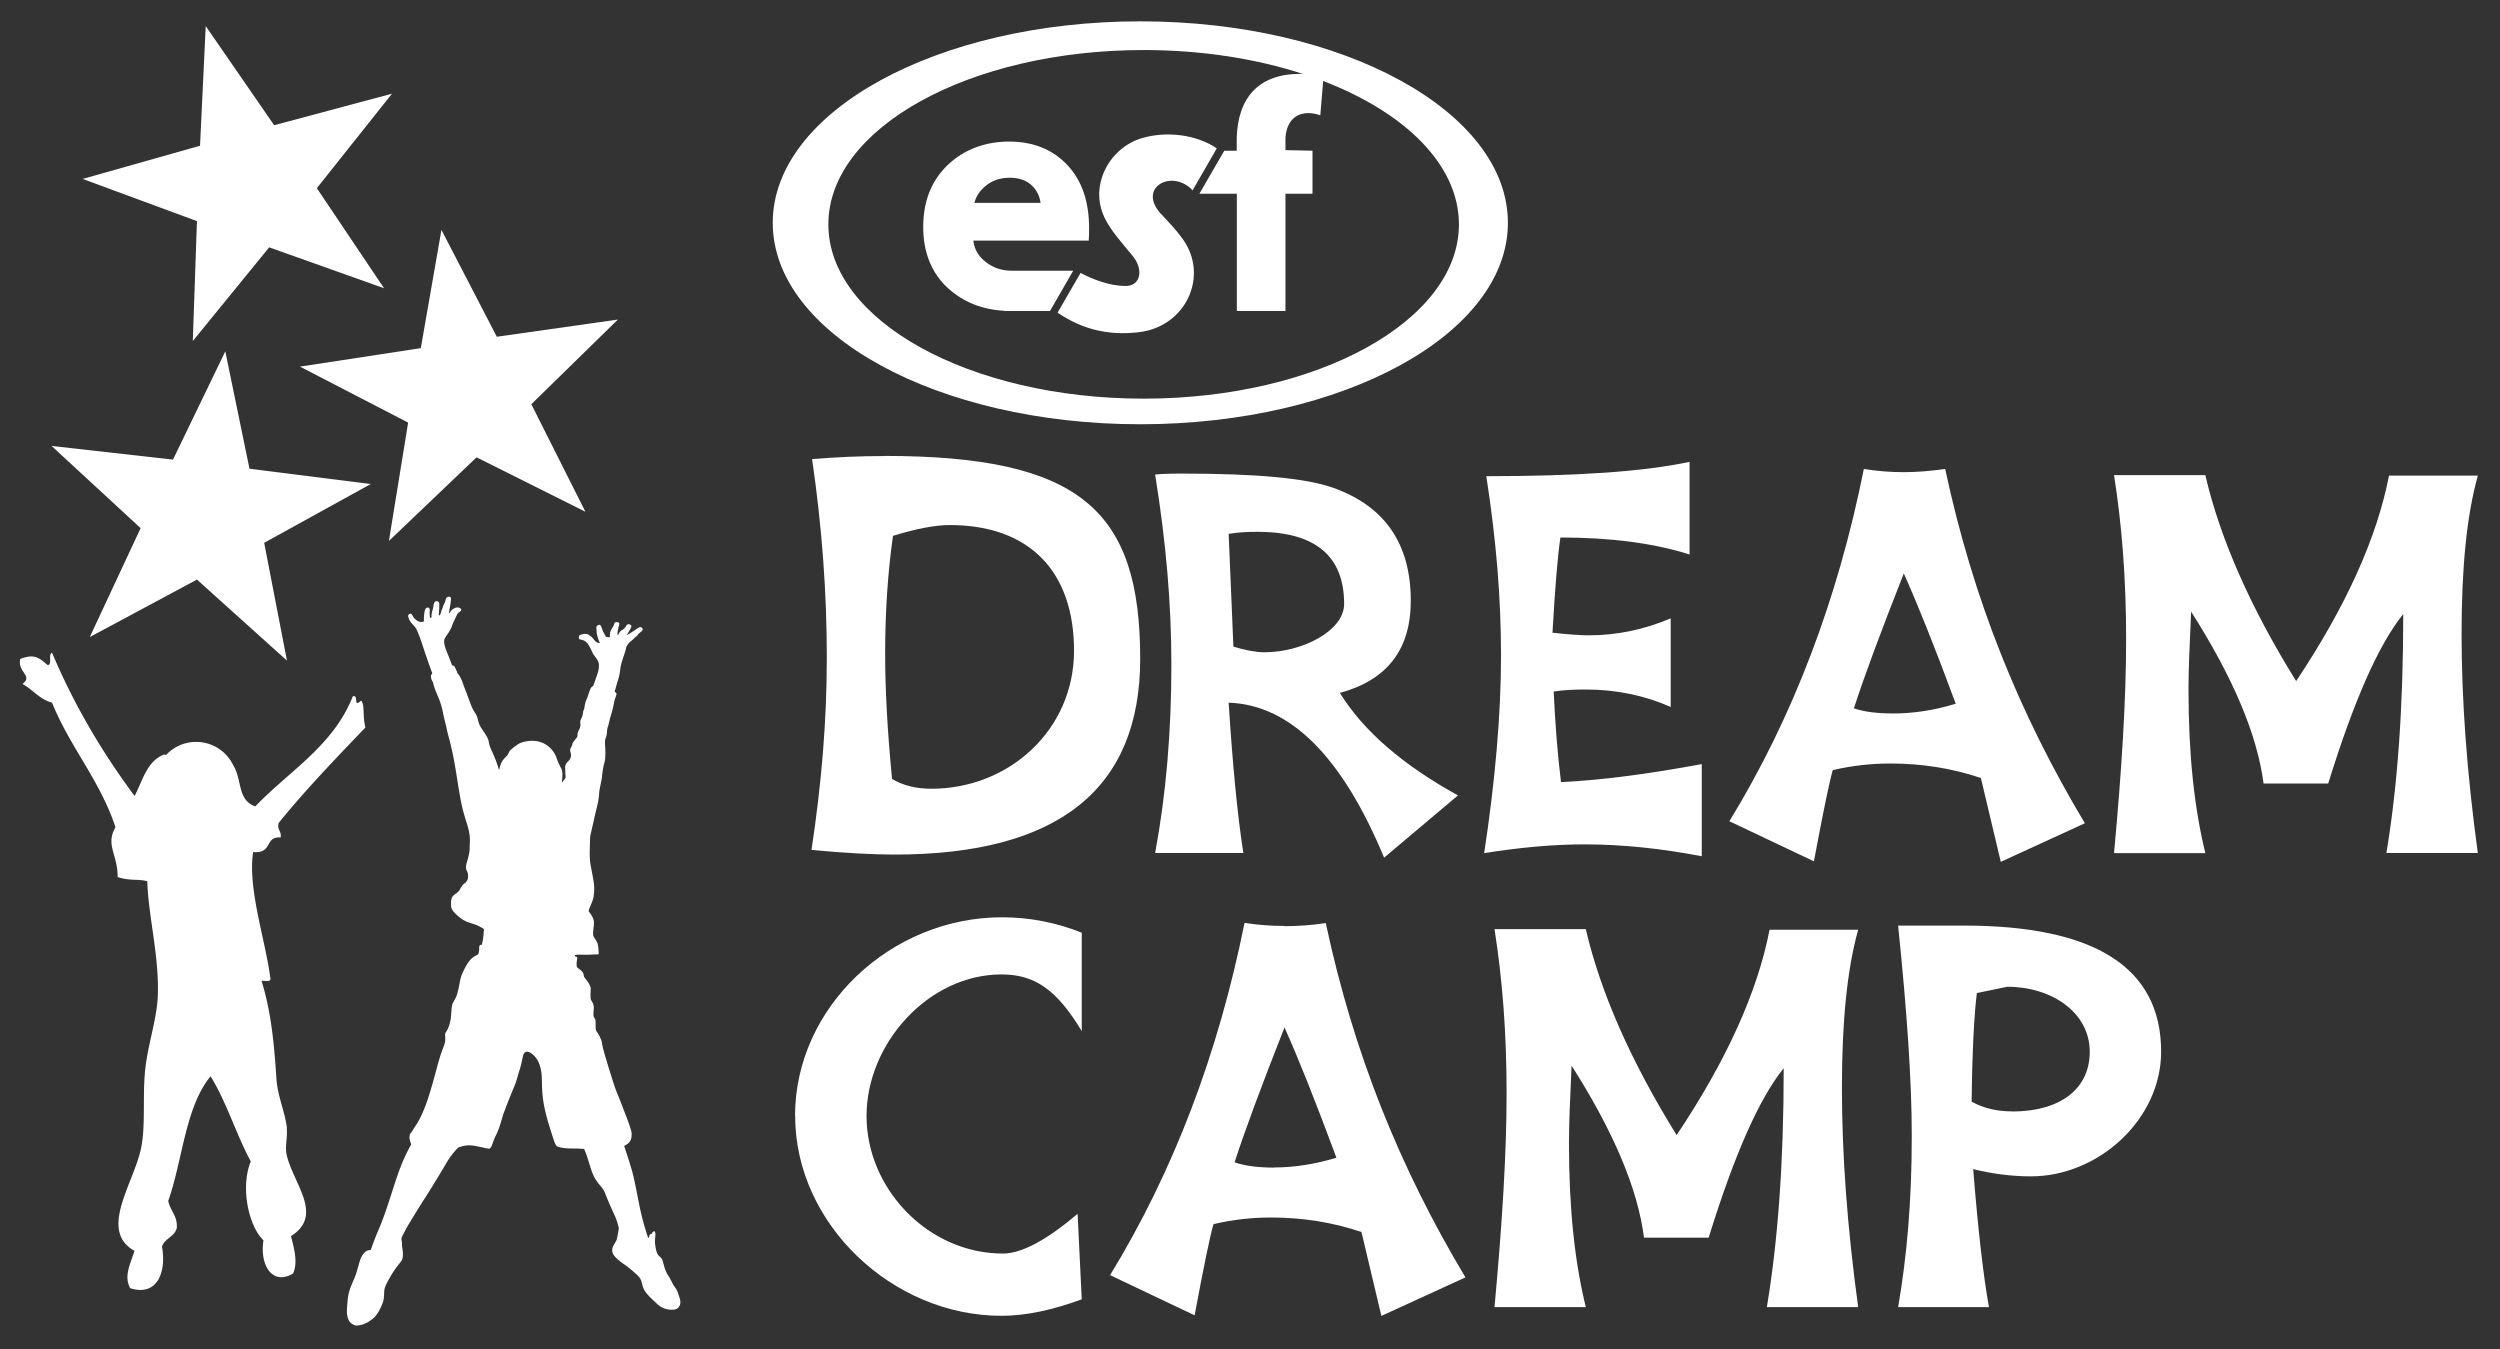 <svg xmlns="http://www.w3.org/2000/svg" viewBox="0 0 210.84 113.81"><rect x="0" y="0" width="210.84" height="113.81" fill="#333333" stroke="none"/><path d="M78.55 66.52c-1.28 0-2.39-.27-3.32-.83-.4-4.17-.58-7.6-.58-10.55 0-3.52.22-6.82.66-9.95 1.99-.61 3.59-.91 4.78-.91 6.77 0 10.49 3.95 10.49 10.6s-5.45 11.64-12.04 11.64m-3.99-28.06c-1.99 0-4.03.09-6.06.26.84 5.78 1.24 11.29 1.24 16.72s-.45 10.64-1.29 16.24c2.79.26 5.09.39 7 .39 13.82 0 20.72-5.52 20.72-16.51 0-12.5-5-17.11-21.61-17.11m29.47 16.08l-.4-9.51c.84-.13 1.59-.17 2.43-.17 4.87 0 7.31 2.04 7.31 6.08 0 2.26-3.5 4.08-6.73 4.08-.71 0-1.6-.17-2.62-.48m12.71 17.81l6.24-5.26c-4.65-2.56-7.97-5.43-9.96-8.64 3.98-1.09 5.98-3.65 5.98-7.78 0-4.78-2.17-7.95-6.51-9.51-2.3-.83-6.51-1.21-12.84-1.21-1.11 0-1.86.04-2.21.08.93 5.78 1.37 10.95 1.37 16.03 0 5.6-.44 10.9-1.37 15.89h7.44c-.49-3.13-.89-7.25-1.24-12.68 5.18.18 9.56 4.52 13.11 13.07m16.91-1.12c3.19 0 6.46.35 9.88 1v-7.77c-4.43.82-8.33 1.35-11.87 1.52-.31-2.47-.49-4.99-.62-7.64.84-.13 1.68-.17 2.7-.17 2.53 0 4.92.48 7.17 1.47v-7.47c-2.26.96-4.56 1.43-6.91 1.43-.84 0-1.86-.09-3.06-.22.22-3.86.44-6.51.67-8.03 4.25 0 7.88.48 10.89 1.43v-7.81c-3.85.83-9.57 1.21-17.14 1.21.84 5.43 1.24 10.25 1.24 15.16s-.49 10.51-1.42 16.63c3.01-.48 5.8-.74 8.46-.74m26.04-11.04c-1.28 0-2.39-.12-3.32-.43.84-2.61 2.21-6.3 4.21-11.38 1.11 2.48 2.57 6.08 4.38 10.99-1.86.57-3.63.82-5.27.82m9.08 12.51l7.08-3.25c-5.54-9.26-9.43-18.89-11.78-29.88-1.2.17-2.39.27-3.5.27s-2.26-.09-3.36-.27c-2.21 11.04-5.98 20.94-11.34 29.71l7.13 3.38c.79-4.25 1.33-6.82 1.59-7.69 1.64-.39 3.28-.56 4.87-.56 2.61 0 5.14.39 7.62 1.22l1.68 7.08zm40.21-32.57h-7.48c-1.02 5.26-3.63 11.03-7.83 17.33-3.86-6.21-6.42-12.03-7.66-17.37h-7.7c.66 4.17 1.02 8.73 1.02 13.81s-.36 10.9-1.02 18.07h7.7c-.93-3.82-1.42-8.25-1.42-13.86 0-1.52.09-3.69.22-6.51 3.54 5.56 5.58 10.38 6.11 14.5h5.45c2.17-6.99 4.25-11.72 6.33-14.29 0 7.99-.49 14.55-1.42 20.15h7.71c-.93-6.82-1.37-12.9-1.37-18.5s.44-9.99 1.37-13.33M67.06 94.12c0 9.08 8.19 16.85 17.4 16.85 2.04 0 4.29-.48 6.77-1.39l-.35-7.21c-2.61 2.22-4.74 3.35-6.29 3.35-6.33 0-11.51-5.48-11.51-11.6s5.23-11.94 11.38-11.94c2.79 0 4.65 1.26 6.77 4.78v-8.3c-2.17-.87-4.43-1.3-6.73-1.3-9.34 0-17.45 7.56-17.45 16.76m40.39 4.35c-1.28 0-2.39-.13-3.32-.44.84-2.61 2.21-6.3 4.21-11.38 1.11 2.47 2.56 6.08 4.38 10.99-1.86.56-3.63.82-5.27.82m.89-20.37c-1.15 0-2.26-.08-3.37-.26-2.22 11.03-5.98 20.94-11.34 29.71l7.13 3.39c.79-4.25 1.33-6.82 1.59-7.69 1.64-.39 3.28-.56 4.87-.56 2.61 0 5.13.39 7.61 1.22l1.68 7.08 7.09-3.25c-5.54-9.25-9.43-18.89-11.78-29.88-1.2.18-2.39.26-3.5.26m40.93.29c-1.02 5.26-3.63 11.03-7.84 17.33-3.85-6.21-6.42-12.03-7.66-17.37h-7.7c.66 4.17 1.02 8.73 1.02 13.81s-.36 10.9-1.02 18.07h7.7c-.93-3.82-1.42-8.25-1.42-13.85 0-1.52.09-3.7.22-6.52 3.54 5.56 5.58 10.38 6.11 14.51h5.45c2.17-6.99 4.25-11.72 6.33-14.29 0 7.99-.49 14.55-1.42 20.15h7.7c-.93-6.82-1.37-12.9-1.37-18.5s.44-9.99 1.37-13.33h-7.48zm20.45 15.33c-1.28 0-2.39-.26-3.41-.82.05-4.39.22-7.43.44-9.16l2.57-.53c3.76 0 6.95 2.18 6.95 5.48 0 3.13-2.48 5.04-6.55 5.04m-4.07-15.68h-5.54c.75 7.34 1.15 13.07 1.15 17.76 0 5.43-.4 10.07-1.15 14.42h7.66c-.49-2.73-.93-6.64-1.33-11.64 1.59.39 3.23.61 4.87.61 5.71 0 10.98-4.82 10.98-10.51 0-7.08-5.54-10.64-16.65-10.64M17.35 2.2l-.48 10.09-9.9 2.8 9.64 3.56-.35 10.11 6.44-7.9 9.69 3.45-5.67-8.44 6.34-7.97-9.94 2.66-5.77-8.36zM7.57 53.73l9.04-4.85 7.59 6.83-1.92-9.93 8.99-4.96-10.23-1.29-2.04-9.9-4.41 9.13-10.24-1.15 7.51 6.93-4.29 9.19z" fill="#fff"/><path fill="#fff" d="M34.42 35.64l-1.62 9.98 7.39-7.05 9.18 4.59-4.56-9.07 7.3-7.14L41.9 28.4l-4.67-9.01-1.74 9.97-10.19 1.56 9.12 4.72zM24.2 95.15c-.15-1.34-.8-2.72-.89-4.2-.21-3.29-.49-5.73-1.25-8.23.32-.04.9.18.72-.35-.4-3.1-1.91-7.49-1.43-10.51 1.69.15.93-1.34 2.32-1.23.09-.55-.32-.62-.17-1.22 2.29-2.83 4.81-5.44 7.32-8.06-.26-.94-.03-1.85-.36-2.27-.73.68-.16-.54-.71-.35-1.64 4.18-5.37 6.29-8.22 9.28-1.53-.54-1.1-2.25-1.86-3.47a3.457 3.457 0 00-3.13-1.97c-1 0-1.89.42-2.52 1.09-.05 0-.12-.01-.17-.03-1.47.55-1.81 2.2-2.5 3.5-2.71-3.65-5.08-7.63-6.96-12.08-.35.12.04.98-.36 1.05-.78-.68-1.15-.96-2.32-.53-.27 1.11 1.12 1.43.18 2.11.88.47 1.42 1.29 2.5 1.58 1.52 3.77 4.04 6.54 5.35 10.51-.87 1.48.2 2.31.18 4.2 1.12.35 1.65.13 2.5.35.09 2.96 1.01 6.3.89 9.63-.07 2-.85 4.13-1.07 6.31-.23 2.28.06 4.75-.36 6.65-.64 2.95-3.57 6.89-.54 8.58-.33 1.08-.92 2.13-.36 3.15 2.34.74 3.06-1.44 2.68-3.51.23-.7 1.07-.82 1.25-1.57.07-1.05-.56-1.44-.72-2.28 1.22-3.48 1.44-7.93 3.57-10.51 1.35 2.18 2.15 4.89 3.39 7.18-.89 2.18-.19 5.45 1.07 6.65-.33 2.07.73 3.86 2.5 2.8.44-.99.04-2.25-.18-3.15 2.79-1.76.22-4.38-.36-6.83-.17-.72.09-1.48 0-2.28m32.61 13.26c-.05-.15-.23-.47-.32-.64-.09-.16-.26-.37-.39-.75s-.16-.69-.28-.86c-.1-.14-.29-.25-.37-.44-.12-.25-.17-.7-.19-.86-.03-.24.05-.63.03-.83-.02-.2-.12-.22-.2-.13-.09.09-.08.15-.08.15s-.01 0-.13.05c-.12.05-.05.09-.13.24s-.08.04-.08.04-.22-.66-.4-1.32c-.13-.48-.24-.98-.25-1.03-.14-.64-.37-1.9-.56-2.74-.19-.84-.8-2.63-.8-2.63s.03 0 .32-.21c.29-.21.32-.59.31-.83 0-.23-.21-.8-.43-1.39-.23-.58-.54-1.43-.77-1.97-.23-.53-.47-1.36-.69-2.05-.21-.69-.58-1.87-.6-2.19-.02-.33-.4-.96-.48-1.04-.08-.09-.07-.53-.07-.76 0-.24-.05-.27-.14-.43-.08-.15-.02-.5-.01-.79 0-.29-.12-.47-.22-.63-.09-.16-.05-.65-.04-.97 0-.32-.38-.76-.5-.92-.12-.16-.06-.19-.13-.38-.08-.19-.29-.33-.43-.43-.14-.11-.13-.21-.13-.4 0-.2.06-.37.05-.48 0-.11-.19-.12-.19-.12v-.12s.08 0 .17-.02c.09-.02.56 0 .81 0s.59-.03.83-.03c.25 0 .18-.02.19-.1 0-.05-.01-.49-.08-.76s-.21-.4-.34-.63c-.12-.24 0-.65.02-1.12.03-.46-.34-.87-.4-.97-.07-.08-.06-.06-.02-.2.04-.14.31-.67.38-1.04.09-.53.07-.83.04-1.13-.03-.29-.18-1.05-.28-1.59-.11-.55-.07-1.26-.06-1.71.01-.47 0-.65.09-1 .08-.35.23-1.01.33-1.46.09-.44.31-1.12.35-1.75.04-.62.23-1.21.25-1.53.03-.32.1-.83.2-1.16.09-.33.09-.78.08-1.06 0-.29-.03-.47-.03-.71 0-.25.08-.31.13-.54.05-.23.04-.56.11-.72.07-.16.13-.57.27-1 .13-.43.21-.81.25-1.03.03-.22.18-.57.21-.7s-.08-.17-.13-.23c-.04-.06 0-.11.04-.23.03-.12.16-.58.26-.9.1-.32.13-.65.16-.87.03-.22.14-.61.28-1.02.14-.39.24-.81.24-.81l.05-.08c.05-.09.19-.26.19-.26l.09-.07c.09-.06.29-.26.29-.26l.16-.15c.18-.13.22-.24.22-.24l.04-.03s.19-.15.26-.22.09-.18 0-.26c-.11-.11-.23-.04-.34.02-.11.06-.22.16-.22.16l-.11.06c-.09.06-.18.12-.23.15-.05.04-.24.15-.34.2-.09.04.02-.07.06-.15.04-.08.13-.2.26-.47.12-.27-.22-.3-.31-.25-.09.04-.08.09-.17.23-.09.12-.22.21-.35.28-.12.08-.24.34-.26.36-.02.02-.05 0-.05 0v-.2c0-.09.05-.21.06-.32 0-.11.06-.2.09-.37.03-.18-.18-.19-.28-.18-.1 0-.14.1-.19.26-.06.16-.15.24-.25.46-.1.22-.06.41-.07.5-.02.09-.06.05-.21.04-.16 0-.16-.09-.18-.12-.02-.04-.1-.17-.17-.32s-.09-.21-.18-.46c-.1-.24-.34-.11-.39.02-.03.08 0 .19.01.46.02.26.12.57.2.75l.08.18s-.13-.02-.24-.06c-.1-.04-.2-.14-.31-.29-.1-.13-.16-.19-.41-.36-.21-.14-.56-.04-.71.02-.12.05-.12.22-.11.3 0 .02.02.06.16.09.08.02.27.04.44.2.18.14.32.42.41.61.1.19.16.37.27.51.1.14.31.4.37.6.07.2.05.54-.05.86-.1.32-.39 1.13-.39 1.13s-.05.02-.13.09c-.08.07-.1.15-.18.34-.08.19-.12.41-.23.65-.12.26-.14.37-.19.67-.05.31-.08.24-.12.43-.03.2-.04.33-.16.57-.11.24-.08.24-.07.49.01.25-.09.4-.17.57-.08.18-.06.17-.08.37-.02.19-.07.18-.21.37-.14.18-.2.23-.22.37-.02.14-.08.21-.16.36s.04.37.05.54c0 .17-.05.36-.29.58-.23.24-.22.44-.2.7 0 .26.04.55.02.63-.02.08-.12.17-.19.28-.06.11-.12.12-.12.12s.03-.16.05-.59c.02-.43-.09-.56-.2-.77-.11-.21-.28-.66-.28-.66s-.16-.61-.76-1.06c-.5-.38-1.04-.42-1.24-.42-.36-.02-.76.07-1.01.16s-.62.39-.83.56c-.21.18-.19.33-.33.5-.14.16-.26.26-.41.47-.15.2-.28.78-.28.78s-.06-.19-.13-.42c-.08-.24-.31-.84-.46-1.15-.15-.3-.23-.52-.29-.87-.06-.35-.48-.87-.67-1.19-.19-.32-.21-.58-.29-.82-.07-.24-.21-.38-.38-.71-.16-.33-.27-.66-.45-1.14-.17-.48-.32-.81-.42-1.13-.11-.31-.26-.55-.31-.62-.05-.06-.1-.1-.1-.1s-.03-.08-.04-.12c-.01-.04-.14-.31-.2-.44-.06-.12-.22-.12-.22-.12s-.14-.37-.31-.81c-.18-.43-.3-.73-.36-1.08-.05-.36.15-.54.32-.8.16-.25.29-.48.33-.62.04-.15.13-.34.25-.59.12-.23.18-.4.25-.49.07-.1.17-.1.27-.22.09-.13-.1-.28-.26-.28-.17-.01-.26.04-.42.14-.17.1-.21.25-.27.29-.04.05-.08.08-.08.08l.08-.48c.05-.24.08-.39.1-.75.02-.29-.38-.21-.43 0-.03.16-.09.3-.09.3s0 .02-.09.18c-.08.17-.08.28-.13.36-.06.09-.1.35-.16.46-.06.12-.04.05-.08.08s-.05 0-.05 0 .02-.2.03-.4c.02-.21.01-.31.02-.53 0-.22-.13-.25-.24-.26-.11 0-.16.07-.21.2-.05.12-.04.26-.09.44-.05.18-.08.27-.11.44-.02.18 0 .28 0 .28s-.01 0-.04.03c-.04.02-.07.04-.07.04s-.03-.07-.05-.22c-.02-.14 0-.22 0-.47 0-.24-.24-.26-.34-.11-.08.11-.09.2-.13.51-.04.31-.01.55-.01.55s-.07.03-.11.05c-.04 0-.17.03-.25 0-.08-.01-.18-.07-.28-.14-.1-.07-.21-.18-.21-.18s-.12-.22-.2-.32c-.08-.1-.21-.02-.26.05-.06.06-.03.17.05.38s.31.43.49.64c.17.21.2.36.32.63.12.29.25.7.54 1.56.29.88.61 1.73.61 1.73l-.06.08c-.06.08-.07.12-.04.3.03.19.16.38.16.38s.04.32.33.98c.29.66.41 1.07.52 1.63.11.56.17.7.29 1.25.11.57.38 1.35.62 2.67.25 1.32.35 2.24.58 3.43.23 1.19.47 1.7.66 2.47.18.77.08 1.12.09 1.54 0 .42-.14.86-.27 1.32-.12.46.05.59.1.77.06.18.02.5.02.5s-.1.28-.26.37c-.16.09-.31.33-.41.52-.1.19-.19.25-.49.47-.31.23-.26.6-.26.92 0 .33.3.63.75 1 .45.36.82.42 1.25.57.42.15.77.39.77.39s-.02.54-.09.92c-.07.38-.09.42-.09.42s-.08-.04-.16.03-.05.18-.06.38c-.02.2-.04.27-.04.27l-.06.13s-.17.06-.43.25c-.27.18-.55.62-.83 1.21-.28.59-.25.87-.41 1.54-.16.67-.27.74-.43 1.05-.17.31-.13 1.01-.21 1.43-.08.42-.17.71-.36 1.01-.18.3-.08.26-.09.59-.01.32-.01.28-.08.51-.06.23-.18.41-.44 1.29-.26.88-.68 2.65-1.17 3.92-.49 1.27-.82 1.63-1.05 2.01-.23.38-.23.28-.25.38-.01.1-.06.26.01.5.08.23.11.33.11.33s-.2.3-.59 1.16c-.4.86-.76 2.01-1.18 3.31-.42 1.3-.69 2.04-.99 2.74-.31.69-.66 1.7-.66 1.7s-.16-.02-.32.06c-.16.07-.31.24-.45.49s-.24.73-.41 1.28c-.16.55-.38.91-.55 1.41-.18.51-.22.91-.27 1.71-.05.8.25 1.12.25 1.12s.29.3.58.29c.65-.04 1.05-.35 1.33-.56.45-.35.71-.99.86-1.37.15-.39.09-.89.15-1.16.06-.27.3-.71.57-1.17.27-.46.59-.86.81-1.13.21-.28.17-.62.16-.82-.01-.2-.08-.47-.07-.63.02-.15-.06-.38-.04-.5.01-.13.14-.34.34-.73.2-.39 1.14-1.91 1.72-2.81.58-.9 1.45-2.36 1.82-2.99.38-.62.87-1.11.87-1.11s.03-.04.27-.11c.24-.07.59-.16 1.1-.07.51.08.95.21 1.22.24.27.04.3-.48.61-1.1.31-.62.4-1.04.6-1.69.21-.64.76-1.98.94-2.4.18-.43.26-.75.39-1.2.14-.45.17-.49.35-1.36.18-.87.9-.18 1.1.08.2.26.37.63.46 1.21.09.58 0 1.43.19 2.59.19 1.17.68 2.57.87 3.17.2.59.3.52.58.6.27.08.79.09 1.18.09s.79.04.79.04l.11.26c.12.26.25.75.49 1.49.24.75.59 1.14.86 1.46.27.32.3.54.53 1.07.23.55.44 1 .62 1.4.18.39.31.97.31.97v.12c-.03.13-.08.46-.14.74-.06.27-.13.31-.27.57-.13.24-.17.41-.11.67.07.25.44.6.91.93.47.32.77.59 1.14.92.37.34.37.53.5 1s.54.84 1.22 1.48c.69.64 1.48.45 1.48.45s.25 0 .41-.33c.16-.32-.05-.73-.11-.96-.12-.43-.36-.62-.4-.77"/><path d="M88.55 26.23l1.96-3.4H85.3c-.81 0-1.53-.24-2.16-.73-.63-.49-.98-1.09-1.05-1.81h9.73c.02-.22.03-.57.03-1.05 0-2.26-.62-4.05-1.86-5.35-1.24-1.3-2.87-1.95-4.88-1.95s-3.81.66-5.19 1.98c-1.37 1.32-2.06 3.06-2.06 5.22s.71 3.92 2.12 5.19c1.29 1.16 2.86 1.78 4.73 1.88v.02h3.85zm9.38-8.17c-2.08-2.24.92-3.86 2.65-2.01l2.04-3.54c-1.78-1.2-4.3-1.45-6.28-.87-2.8.81-4.5 4.02-3.18 6.73.52 1.08 1.42 2.06 2.32 3.16.98 1.13.77 2.6-.57 2.59-1.35-.01-2.77-.57-3.78-1.1l-.47.81-1.47 2.54c2.24 1.51 4.44 1.92 6.83 1.65 3.97-.44 5.98-4.72 3.73-7.86-.52-.73-1.17-1.41-1.82-2.11zM96.17 1.8c17.12 0 31 7.61 31 16.99s-13.88 16.99-31 16.99-31-7.61-31-16.99S79.05 1.8 96.17 1.8zm7.07 10.91h1.06v-1.09c.1-3.33 1.8-5.39 5.34-5.39h.23c-3.94-1.28-8.52-2.01-13.42-2.01-14.68 0-26.59 6.58-26.59 14.7s11.91 14.7 26.59 14.7 26.59-6.58 26.59-14.7c0-5.01-4.53-9.43-11.45-12.09l-.24 2.89c-1.64-.55-2.83.17-2.94 1.91v1.03l2.28.05v3.63h-2.28v9.89h-4.1v-9.89h-3.16l2.1-3.63zm-21.07 4.4h5.59c-.08-.54-.29-1.01-.66-1.39-.46-.49-1.11-.73-1.95-.73s-1.53.25-2.1.75c-.45.39-.74.85-.87 1.36z" fill="#fff" fill-rule="evenodd"/></svg>